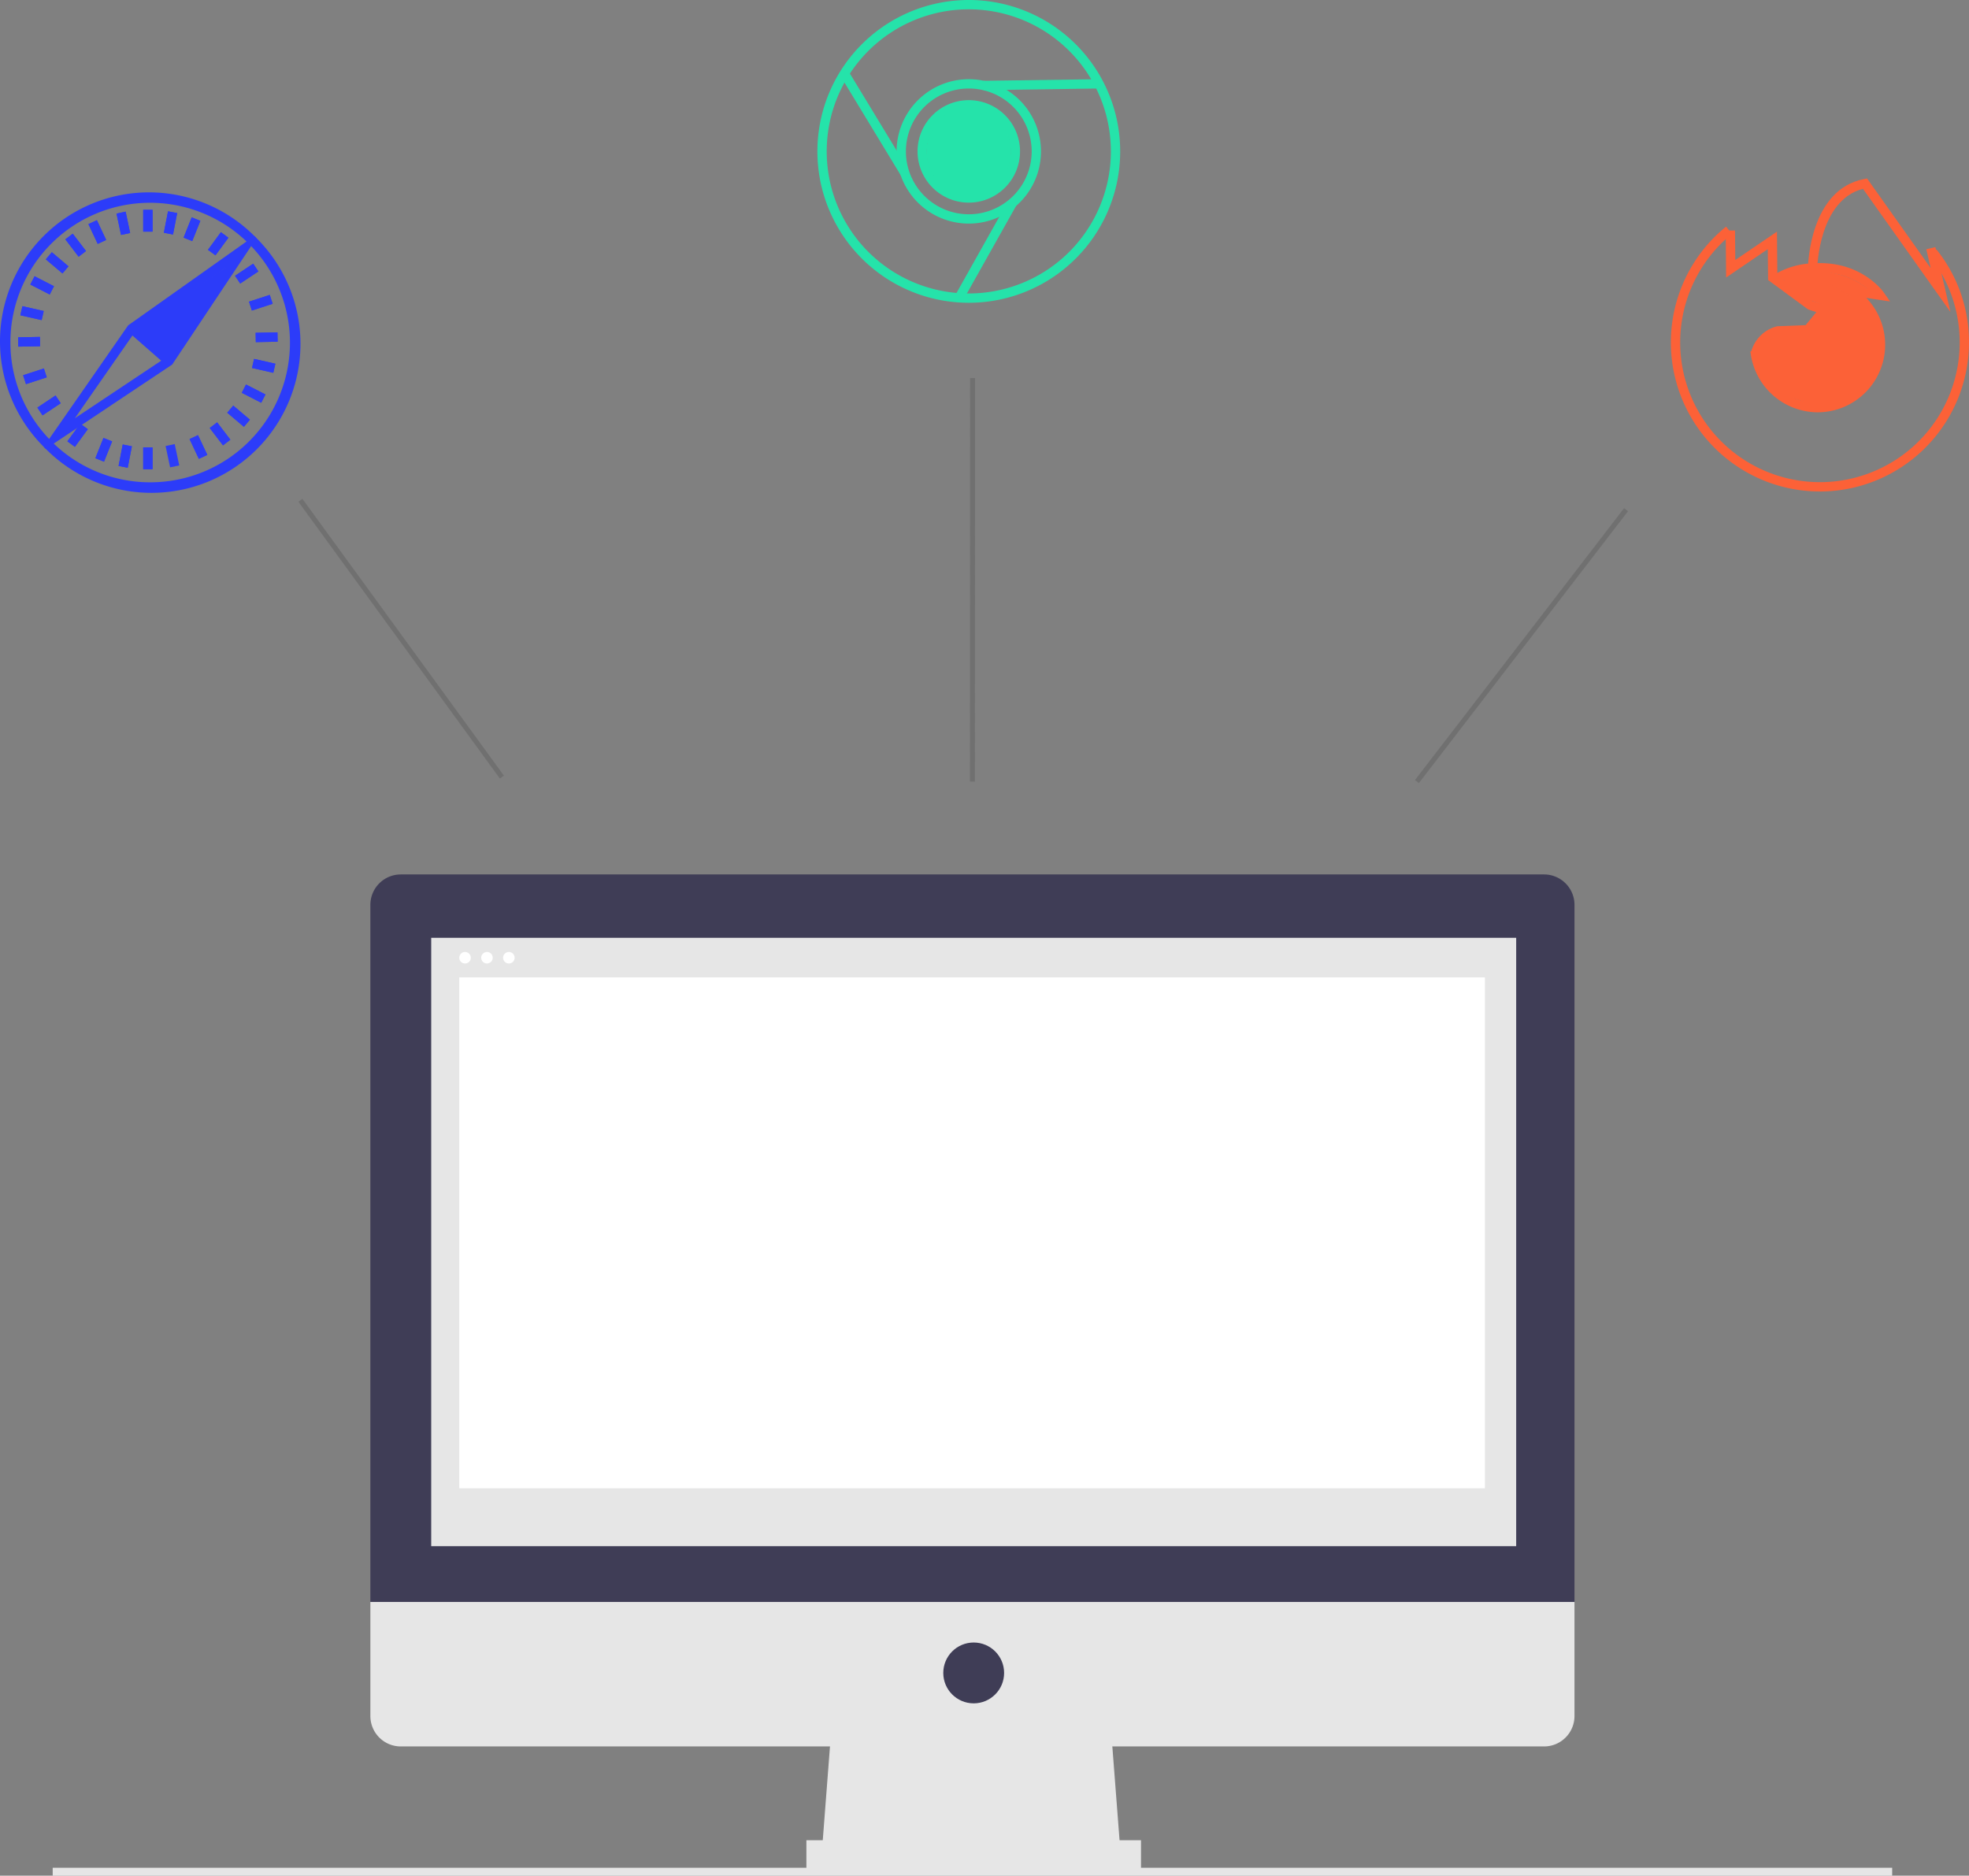 <svg xmlns="http://www.w3.org/2000/svg" width="790.917" height="753.452" viewBox="0 0 790.917 753.452">
  <rect x="0" y="0" width="790.917" height="753.452" fill="#808080" stroke="none"/>
  <g id="Group_6713" data-name="Group 6713" transform="translate(-3111.839 -1321.649)">
    <g id="Group_6707" data-name="Group 6707" transform="translate(1199.414 200.961)">
      <path id="Path_9916" data-name="Path 9916" d="M443.2,399.34a20.583,20.583,0,1,1,20.583-20.583A20.583,20.583,0,0,1,443.2,399.34Zm0-37.423a16.84,16.84,0,1,0,16.84,16.84A16.84,16.84,0,0,0,443.2,361.917Z" transform="translate(1858.372 802.744)" fill="#25e3aa"/>
      <path id="Path_9917" data-name="Path 9917" d="M446.464,411.022a29,29,0,1,1,29-29,29,29,0,0,1-29,29Zm0-54.264a25.261,25.261,0,1,0,25.261,25.261,25.261,25.261,0,0,0-25.261-25.261Z" transform="translate(1855.11 799.481)" fill="#25e3aa"/>
      <path id="Path_9918" data-name="Path 9918" d="M458.788,455.156A60.813,60.813,0,1,1,519.6,394.343a60.813,60.813,0,0,1-60.813,60.813Zm0-117.883a57.07,57.07,0,1,0,57.07,57.07A57.07,57.07,0,0,0,458.788,337.273Z" transform="translate(1842.786 787.157)" fill="#25e3aa"/>
      <rect id="Rectangle_2624" data-name="Rectangle 2624" width="3.742" height="46.766" transform="matrix(0.855, -0.519, 0.519, 0.855, 2250.017, 1151.186)" fill="#25e3aa"/>
      <rect id="Rectangle_2625" data-name="Rectangle 2625" width="43.828" height="3.743" transform="translate(2295.991 1239.529) rotate(-60.682)" fill="#25e3aa"/>
      <rect id="Rectangle_2626" data-name="Rectangle 2626" width="46.432" height="3.743" transform="translate(2307.46 1153.15) rotate(-0.811)" fill="#25e3aa"/>
    </g>
    <g id="Group_6706" data-name="Group 6706" transform="translate(776.103 513.901)">
      <path id="Path_9924" data-name="Path 9924" d="M559.186,207.554l-.88-.879a59.853,59.853,0,1,0-84.6,84.691c.265.278.545.559.826.84a59.859,59.859,0,1,0,84.653-84.653Zm-42.7,98.086a55.884,55.884,0,0,1-38.752-15.568c-.636-.6-1.254-1.216-1.834-1.852A56.088,56.088,0,0,1,555.182,208.9q.954.9,1.853,1.852a56.086,56.086,0,0,1-40.548,94.887Z" transform="translate(1879.582 695.853)" fill="#2c3cf9"/>
      <path id="Path_9925" data-name="Path 9925" d="M551.5,199.891l-3.125,2.227-45.769,32.427-1.759,1.235L469.1,281.437l-2.189,3.144c.262.281.543.561.823.842l3.2-2.133L516.7,252.77l1.815-1.216,31.716-47.584,2.152-3.2ZM516.795,247.4l-.973,1.459L514.1,250,479.427,273.11,502.536,239.9l1.01-1.46,1.665-1.179,34.729-24.587Z" transform="translate(1886.384 702.637)" fill="#2c3cf9"/>
      <rect id="Rectangle_2627" data-name="Rectangle 2627" width="3.742" height="19.891" transform="matrix(0.659, -0.753, 0.753, 0.659, 2387.349, 941.149)" fill="#2c3cf9"/>
      <rect id="Rectangle_2628" data-name="Rectangle 2628" width="3.742" height="8.767" transform="translate(2393.262 892.031)" fill="#2c3cf9"/>
      <rect id="Rectangle_2629" data-name="Rectangle 2629" width="3.742" height="8.767" transform="translate(2393.262 987.46)" fill="#2c3cf9"/>
      <rect id="Rectangle_2630" data-name="Rectangle 2630" width="3.742" height="8.767" transform="translate(2393.262 892.031)" fill="#2c3cf9"/>
      <rect id="Rectangle_2631" data-name="Rectangle 2631" width="3.742" height="8.767" transform="translate(2393.262 987.46)" fill="#2c3cf9"/>
      <rect id="Rectangle_2632" data-name="Rectangle 2632" width="8.767" height="3.743" transform="translate(2409.484 903.203) rotate(-68.22)" fill="#2c3cf9"/>
      <rect id="Rectangle_2633" data-name="Rectangle 2633" width="8.767" height="3.743" transform="translate(2374.045 991.807) rotate(-68.22)" fill="#2c3cf9"/>
      <rect id="Rectangle_2634" data-name="Rectangle 2634" width="8.767" height="3.743" transform="translate(2409.484 903.203) rotate(-68.22)" fill="#2c3cf9"/>
      <rect id="Rectangle_2635" data-name="Rectangle 2635" width="8.767" height="3.743" transform="translate(2374.045 991.807) rotate(-68.22)" fill="#2c3cf9"/>
      <rect id="Rectangle_2636" data-name="Rectangle 2636" width="8.767" height="3.743" transform="translate(2419.271 908.094) rotate(-53.717)" fill="#2c3cf9"/>
      <rect id="Rectangle_2637" data-name="Rectangle 2637" width="8.767" height="3.743" transform="translate(2362.797 985.019) rotate(-53.717)" fill="#2c3cf9"/>
      <rect id="Rectangle_2638" data-name="Rectangle 2638" width="8.767" height="3.743" transform="translate(2419.271 908.094) rotate(-53.717)" fill="#2c3cf9"/>
      <rect id="Rectangle_2639" data-name="Rectangle 2639" width="8.767" height="3.743" transform="translate(2362.797 985.019) rotate(-53.717)" fill="#2c3cf9"/>
      <rect id="Rectangle_2640" data-name="Rectangle 2640" width="8.766" height="3.742" transform="matrix(0.832, -0.555, 0.555, 0.832, 2430.145, 918.531)" fill="#2c3cf9"/>
      <rect id="Rectangle_2641" data-name="Rectangle 2641" width="8.766" height="3.742" transform="matrix(0.832, -0.555, 0.555, 0.832, 2350.75, 971.476)" fill="#2c3cf9"/>
      <rect id="Rectangle_2642" data-name="Rectangle 2642" width="8.766" height="3.742" transform="matrix(0.832, -0.555, 0.555, 0.832, 2430.145, 918.531)" fill="#2c3cf9"/>
      <rect id="Rectangle_2643" data-name="Rectangle 2643" width="8.766" height="3.742" transform="matrix(0.832, -0.555, 0.555, 0.832, 2350.75, 971.476)" fill="#2c3cf9"/>
      <rect id="Rectangle_2644" data-name="Rectangle 2644" width="8.767" height="3.742" transform="matrix(0.951, -0.31, 0.31, 0.951, 2435.757, 928.93)" fill="#2c3cf9"/>
      <rect id="Rectangle_2645" data-name="Rectangle 2645" width="8.767" height="3.742" transform="matrix(0.951, -0.31, 0.31, 0.951, 2345.019, 958.481)" fill="#2c3cf9"/>
      <rect id="Rectangle_2646" data-name="Rectangle 2646" width="8.767" height="3.742" transform="matrix(0.951, -0.31, 0.31, 0.951, 2435.757, 928.93)" fill="#2c3cf9"/>
      <rect id="Rectangle_2647" data-name="Rectangle 2647" width="8.767" height="3.742" transform="matrix(0.951, -0.31, 0.31, 0.951, 2345.019, 958.481)" fill="#2c3cf9"/>
      <rect id="Rectangle_2648" data-name="Rectangle 2648" width="8.766" height="3.743" transform="translate(2438.422 941.435) rotate(-1.091)" fill="#2c3cf9"/>
      <rect id="Rectangle_2649" data-name="Rectangle 2649" width="8.766" height="3.743" transform="translate(2343.01 943.248) rotate(-1.091)" fill="#2c3cf9"/>
      <rect id="Rectangle_2650" data-name="Rectangle 2650" width="8.766" height="3.743" transform="translate(2438.422 941.435) rotate(-1.091)" fill="#2c3cf9"/>
      <rect id="Rectangle_2651" data-name="Rectangle 2651" width="8.766" height="3.743" transform="translate(2343.01 943.248) rotate(-1.091)" fill="#2c3cf9"/>
      <rect id="Rectangle_2652" data-name="Rectangle 2652" width="3.742" height="8.766" transform="translate(2436.969 955.562) rotate(-77.186)" fill="#2c3cf9"/>
      <rect id="Rectangle_2653" data-name="Rectangle 2653" width="3.742" height="8.766" transform="translate(2343.916 934.392) rotate(-77.186)" fill="#2c3cf9"/>
      <rect id="Rectangle_2654" data-name="Rectangle 2654" width="3.742" height="8.766" transform="translate(2436.969 955.562) rotate(-77.186)" fill="#2c3cf9"/>
      <rect id="Rectangle_2655" data-name="Rectangle 2655" width="3.742" height="8.766" transform="translate(2343.916 934.392) rotate(-77.186)" fill="#2c3cf9"/>
      <rect id="Rectangle_2656" data-name="Rectangle 2656" width="3.742" height="8.766" transform="translate(2432.855 965.539) rotate(-62.893)" fill="#2c3cf9"/>
      <rect id="Rectangle_2657" data-name="Rectangle 2657" width="3.742" height="8.766" transform="translate(2347.91 922.052) rotate(-62.893)" fill="#2c3cf9"/>
      <rect id="Rectangle_2658" data-name="Rectangle 2658" width="3.742" height="8.766" transform="translate(2432.855 965.539) rotate(-62.893)" fill="#2c3cf9"/>
      <rect id="Rectangle_2659" data-name="Rectangle 2659" width="3.742" height="8.766" transform="translate(2347.91 922.052) rotate(-62.893)" fill="#2c3cf9"/>
      <rect id="Rectangle_2660" data-name="Rectangle 2660" width="3.742" height="8.767" transform="translate(2427.013 973.536) rotate(-49.789)" fill="#2c3cf9"/>
      <rect id="Rectangle_2661" data-name="Rectangle 2661" width="3.742" height="8.767" transform="translate(2354.137 911.926) rotate(-49.789)" fill="#2c3cf9"/>
      <rect id="Rectangle_2662" data-name="Rectangle 2662" width="3.742" height="8.767" transform="translate(2427.013 973.536) rotate(-49.789)" fill="#2c3cf9"/>
      <rect id="Rectangle_2663" data-name="Rectangle 2663" width="3.742" height="8.767" transform="translate(2354.137 911.926) rotate(-49.789)" fill="#2c3cf9"/>
      <rect id="Rectangle_2664" data-name="Rectangle 2664" width="3.742" height="8.766" transform="translate(2419.978 979.681) rotate(-37.419)" fill="#2c3cf9"/>
      <rect id="Rectangle_2665" data-name="Rectangle 2665" width="3.742" height="8.766" transform="translate(2361.986 903.895) rotate(-37.419)" fill="#2c3cf9"/>
      <rect id="Rectangle_2666" data-name="Rectangle 2666" width="3.742" height="8.766" transform="translate(2419.978 979.681) rotate(-37.419)" fill="#2c3cf9"/>
      <rect id="Rectangle_2667" data-name="Rectangle 2667" width="3.742" height="8.766" transform="translate(2361.986 903.895) rotate(-37.419)" fill="#2c3cf9"/>
      <rect id="Rectangle_2668" data-name="Rectangle 2668" width="3.742" height="8.767" transform="matrix(0.905, -0.426, 0.426, 0.905, 2411.883, 984.133)" fill="#2c3cf9"/>
      <rect id="Rectangle_2669" data-name="Rectangle 2669" width="3.742" height="8.767" transform="matrix(0.905, -0.426, 0.426, 0.905, 2371.256, 897.785)" fill="#2c3cf9"/>
      <rect id="Rectangle_2670" data-name="Rectangle 2670" width="3.742" height="8.767" transform="matrix(0.905, -0.426, 0.426, 0.905, 2411.883, 984.133)" fill="#2c3cf9"/>
      <rect id="Rectangle_2671" data-name="Rectangle 2671" width="3.742" height="8.767" transform="matrix(0.905, -0.426, 0.426, 0.905, 2371.256, 897.785)" fill="#2c3cf9"/>
      <rect id="Rectangle_2672" data-name="Rectangle 2672" width="3.743" height="8.766" transform="matrix(0.978, -0.207, 0.207, 0.978, 2402.254, 986.909)" fill="#2c3cf9"/>
      <rect id="Rectangle_2673" data-name="Rectangle 2673" width="3.743" height="8.766" transform="matrix(0.978, -0.207, 0.207, 0.978, 2382.537, 893.539)" fill="#2c3cf9"/>
      <rect id="Rectangle_2675" data-name="Rectangle 2675" width="3.743" height="8.766" transform="matrix(0.978, -0.207, 0.207, 0.978, 2382.537, 893.539)" fill="#2c3cf9"/>
      <rect id="Rectangle_2676" data-name="Rectangle 2676" width="8.766" height="3.741" transform="translate(2383.367 994.917) rotate(-79.019)" fill="#2c3cf9"/>
      <rect id="Rectangle_2677" data-name="Rectangle 2677" width="8.766" height="3.741" transform="translate(2401.559 901.238) rotate(-79.019)" fill="#2c3cf9"/>
      <rect id="Rectangle_2678" data-name="Rectangle 2678" width="8.766" height="3.741" transform="translate(2383.367 994.917) rotate(-79.019)" fill="#2c3cf9"/>
      <rect id="Rectangle_2679" data-name="Rectangle 2679" width="8.766" height="3.741" transform="translate(2401.559 901.238) rotate(-79.019)" fill="#2c3cf9"/>
    </g>
    <rect id="Rectangle_2680" data-name="Rectangle 2680" width="738.892" height="3.17" transform="translate(3133.004 2071.931)" fill="#e6e6e6"/>
    <path id="Path_9953" data-name="Path 9953" d="M568.576,605.921H448.421l4.073-52.948H564.5Z" transform="translate(2993.441 1461.055)" fill="#e6e6e6"/>
    <rect id="Rectangle_2681" data-name="Rectangle 2681" width="134.41" height="12.219" transform="translate(3435.754 2060.867)" fill="#e6e6e6"/>
    <path id="Path_9954" data-name="Path 9954" d="M920.625,374.74H461.39a12.219,12.219,0,0,0-12.219,12.219h0V666.98H932.844V386.959A12.219,12.219,0,0,0,920.625,374.74Z" transform="translate(2811.441 1298.17)" fill="#3f3d56"/>
    <path id="Path_9955" data-name="Path 9955" d="M449.171,651.326v45.822a12.219,12.219,0,0,0,12.219,12.219H920.625a12.219,12.219,0,0,0,12.219-12.219h0V651.326Z" transform="translate(2811.441 1313.824)" fill="#e6e6e6"/>
    <rect id="Rectangle_2682" data-name="Rectangle 2682" width="435.815" height="244.382" transform="translate(3285.051 1698.367)" fill="#e6e6e6"/>
    <ellipse id="Ellipse_676" data-name="Ellipse 676" cx="12.219" cy="12.219" rx="12.219" ry="12.219" transform="translate(3490.738 1981.443)" fill="#3f3d56"/>
    <ellipse id="Ellipse_677" data-name="Ellipse 677" cx="2.319" cy="2.319" rx="2.319" ry="2.319" transform="translate(3296.32 1704.051)" fill="#fff"/>
    <ellipse id="Ellipse_678" data-name="Ellipse 678" cx="2.319" cy="2.319" rx="2.319" ry="2.319" transform="translate(3305.123 1704.051)" fill="#fff"/>
    <ellipse id="Ellipse_679" data-name="Ellipse 679" cx="2.319" cy="2.319" rx="2.319" ry="2.319" transform="translate(3313.924 1704.051)" fill="#fff"/>
    <rect id="Rectangle_2683" data-name="Rectangle 2683" width="411.985" height="205.241" transform="translate(3296.32 1714.25)" fill="#fff"/>
    <line id="Line_87" data-name="Line 87" x1="0.051" y2="162.101" transform="translate(3502.449 1473.5)" fill="none" stroke="#707070" stroke-width="2"/>
    <line id="Line_88" data-name="Line 88" x2="80.949" y2="111.213" transform="translate(3232.5 1522.601)" fill="none" stroke="#707070" stroke-width="2"/>
    <line id="Line_89" data-name="Line 89" x1="84" y2="109.213" transform="translate(3680.998 1526.388)" fill="none" stroke="#707070" stroke-width="2"/>
    <ellipse id="Ellipse_689" data-name="Ellipse 689" cx="17" cy="17.5" rx="17" ry="17.5" transform="translate(3484 1365)" fill="#25e3aa"/>
    <path id="Path_9959" data-name="Path 9959" d="M16911.8,6600.1l-24.441,37.144-13.213-11.073Z" transform="translate(-13708 -5172)" fill="#2c3cf9"/>
    <g id="Group_6708" data-name="Group 6708" transform="translate(1452.396 38.565)">
      <path id="Path_9919" data-name="Path 9919" d="M480.1,505.91l-2.009-3.157a31.726,31.726,0,0,1,16.756-4.957l.036,3.742A28,28,0,0,0,480.1,505.91Z" transform="translate(1893.457 891.048)" fill="#fc6137"/>
      <path id="Path_9920" data-name="Path 9920" d="M513.465,595.167a59.879,59.879,0,0,1-38.279-106.393l2.358,2.907a56.134,56.134,0,1,0,79.224,8.6l2.923-2.336a59.279,59.279,0,0,1,13.073,36.777,59.945,59.945,0,0,1-59.3,60.449Z" transform="translate(1877.593 885.342)" fill="#fc6137"/>
      <path id="Path_9921" data-name="Path 9921" d="M480.37,539.332l-3.59-1.058A14.394,14.394,0,0,1,487.1,528.22l.3-.036,11.214-.433,4.3-5.242-3.306-1.067-16.075-11.817-.119-12.408-16.732,11.388-.181-18.84,3.742-.036.114,11.848,16.732-11.388.168,17.529,14.078,10.349,7.956,2.568-8.852,10.79-12.717.491a10.679,10.679,0,0,0-7.354,7.416Z" transform="translate(1886.125 885.946)" fill="#fc6137"/>
      <path id="Path_9922" data-name="Path 9922" d="M543.979,530.563,508.85,481.086c-17.7,4.521-18.365,31.541-18.369,31.82l-3.741-.063c.021-1.285.776-31.513,22.565-35.691l1.181-.227,25.55,35.986-1.755-7.555,3.645-.846Z" transform="translate(1898.926 877.848)" fill="#fc6137"/>
      <path id="Path_9923" data-name="Path 9923" d="M499.845,557.686A27.3,27.3,0,0,1,472.581,533.2l3.724-.361a23.391,23.391,0,1,0,35.208-22.409l-8.231-4.891,16.185,2.448a29.589,29.589,0,0,0-21.008-6.43l-.213-3.737c18.768-1.079,27.58,11.25,27.946,11.775l2.48,3.568-9.53-1.441a27.15,27.15,0,0,1-19.3,45.961Z" transform="translate(1889.971 891.023)" fill="#fc6137"/>
    </g>
    <path id="Path_9960" data-name="Path 9960" d="M17536.355,6606.174l5.115,6.278,6.623,2.22,7.316,2.774-8.951,9.745-12.244.722s-8.525,4.088-7.959,8.439,5.7,14.494,12.373,16.676c3.959,1.294,9.791,4.147,15.959,3,3.758-.7,8.928-4.136,14.256-8.827,13.092-11.525,0-31.123,0-31.123l-13.434-8.224,4.674,1.11,10.488,1.17s-5.98-5.857-16.934-7.222c-1.523-.189-3.18-1.923-4.824-1.905A17.631,17.631,0,0,0,17536.355,6606.174Z" transform="translate(-13708 -5172)" fill="#fc6137"/>
  </g>
</svg>
